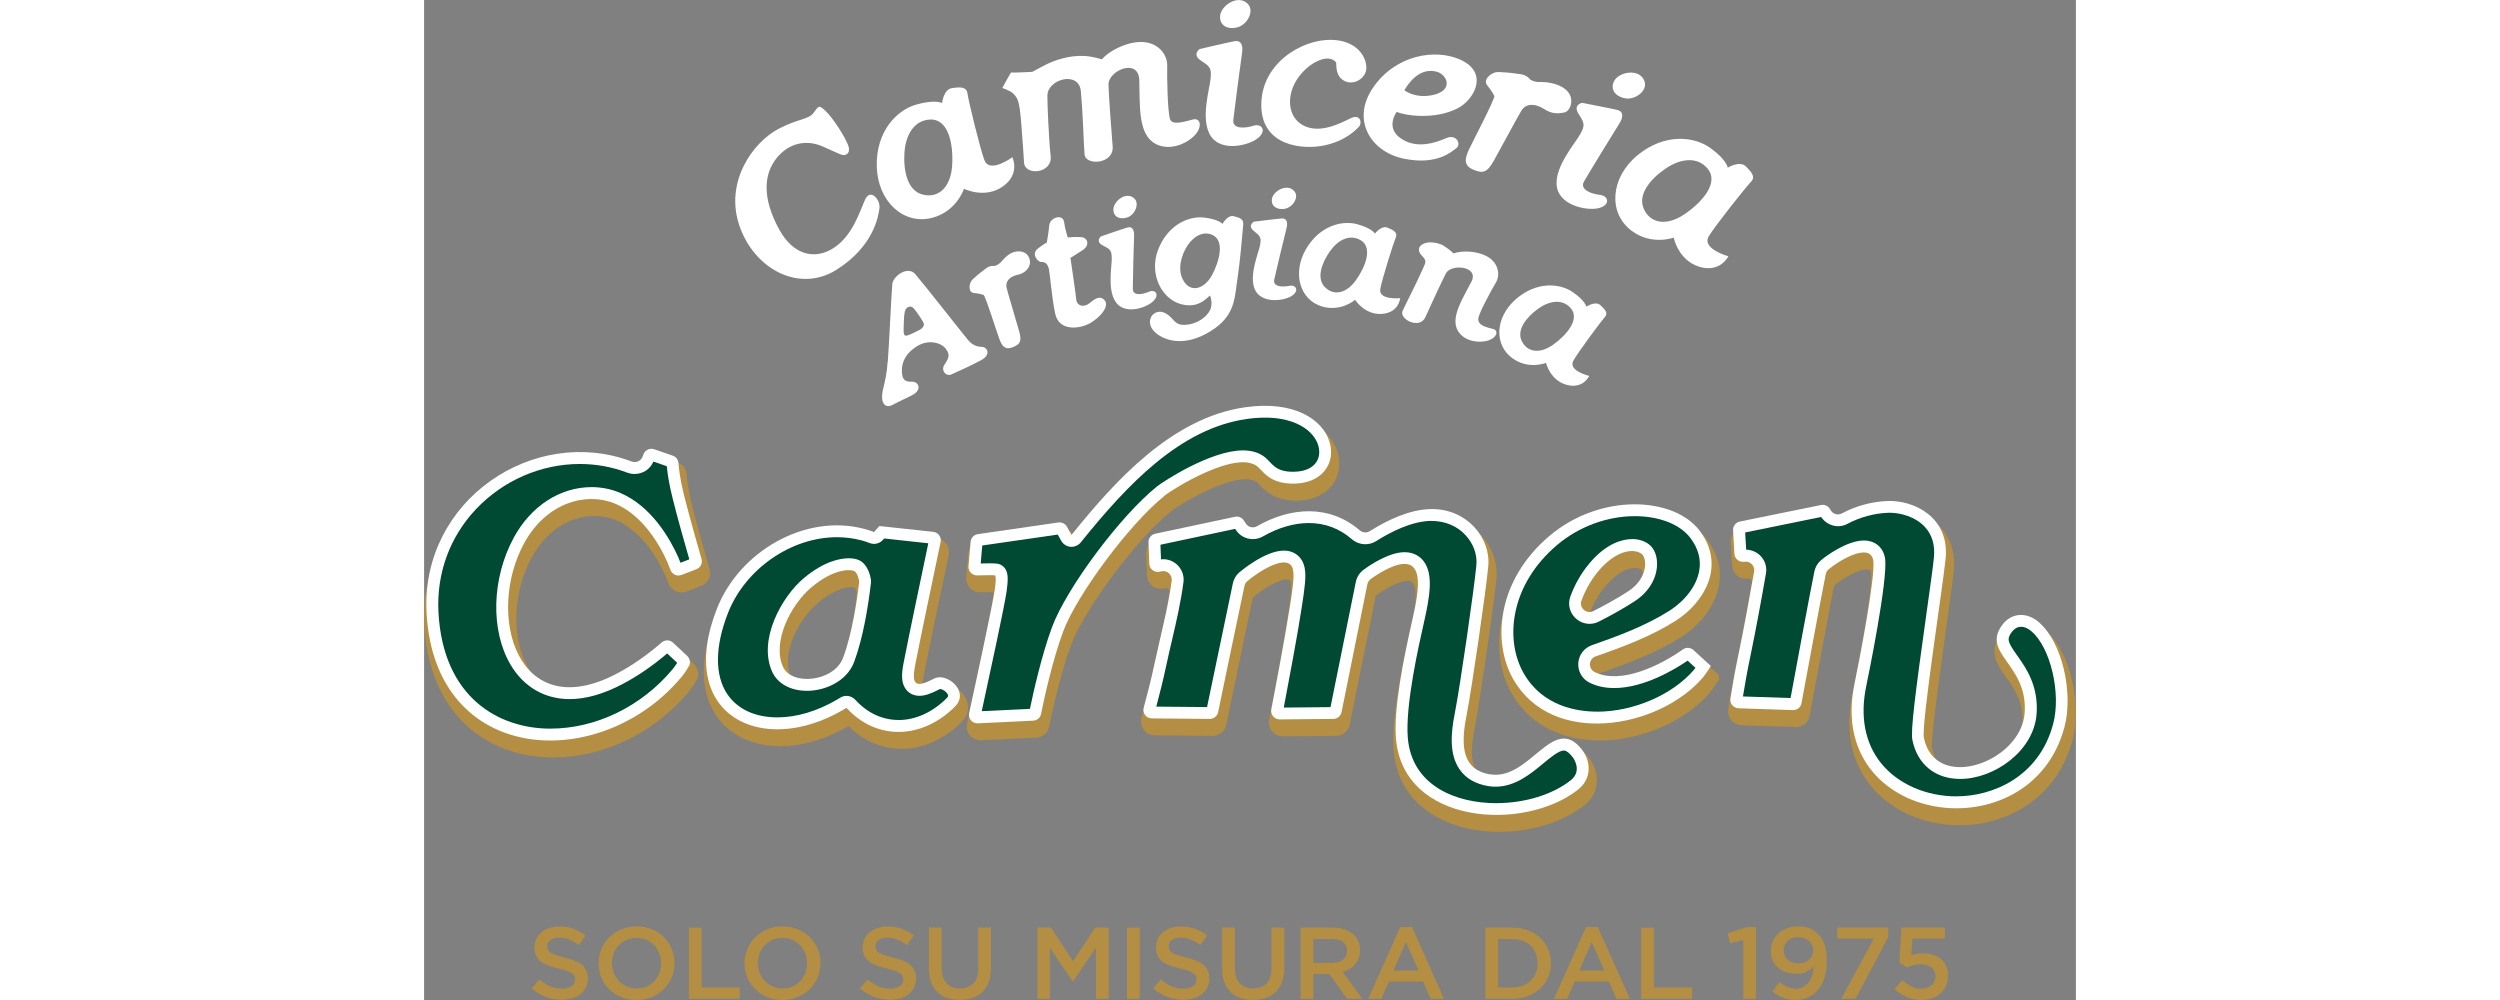 <?xml version="1.0" encoding="UTF-8"?>
<svg xmlns="http://www.w3.org/2000/svg" id="Livello_2" data-name="Livello 2" width="200px" height="80px" viewBox="0 0 261.2 158.13">
  <rect x="0" y="0" width="261.2" height="158.13" fill="#808080" stroke="none"/>
  <defs>
    <style>
      .cls-1 {
        fill: #004933;
      }

      .cls-2, .cls-3 {
        fill: #fff;
      }

      .cls-4, .cls-5 {
        fill: #b38e43;
      }

      .cls-5 {
        stroke: #b38e43;
        stroke-linecap: round;
        stroke-linejoin: round;
        stroke-width: 1.66px;
      }

      .cls-3 {
        fill-rule: evenodd;
      }
    </style>
  </defs>
  <g id="Livello_1-2" data-name="Livello 1">
    <g>
      <g>
        <g>
          <path class="cls-5" d="M81.17,109.13c-2.97,1.57-3.67,1.09-3.04-2.14,.75-3.89,3.16-15.37,4.02-19.43,.16-.78-.38-1.52-1.17-1.61l-8.52-.93-.85,.96c-.4-.17-.93-.35-1.58-.52-9.36-2.45-19.69,3.61-23.23,12.57-6.7,16.99,7.13,23.6,19.98,16.03l.48-.29c4.83,5.29,12.05,4.92,17.15-.19,2.41-2.41-1.32-5.46-3.25-4.45Zm-14.43-3.3c-1.43,3.85-8.15,4.53-9.53,1.44-1.74-3.92,1.22-9.79,4.52-12.56,3.45-2.89,6.02-2.87,6.74-2.57,.45,.19,.74,1.19,.81,1.66-.29,2.53-1.04,7.97-2.54,12.03Z"></path>
          <path class="cls-5" d="M39.83,103.47c-.5-.47-1.27-.48-1.8-.02-2.16,1.87-4.48,3.54-7.01,4.88-15.87,8.42-20.86-9.36-14.72-20.6,3.48-6.37,9.76-8.16,14.37-6.24,3.85,1.61,6.61,5.53,8.26,9.22,.14,.32,.33,.81,.5,1.27,.26,.7,1.04,1.06,1.74,.79l2.36-.91c.65-.25,1-.95,.81-1.62-.62-2.17-1.96-6.86-2.76-10.06-.61-2.46-.82-4.17-.89-5.11-.04-.54-.39-1-.9-1.17l-2.94-1.01c-.69-.24-1.44,.12-1.69,.8l-.14,.37c-.27,.71-1.06,1.03-1.76,.76C17.91,69.01-.08,80.89,.86,98.75c1.29,24.25,27.61,25.43,40.35,10.11,.42-.51,.82-1.12,1.11-1.62,.32-.54,.22-1.23-.24-1.66l-2.26-2.12Z"></path>
          <path class="cls-5" d="M117.57,80.21c1.18-.95,11.76-7.62,14.92-4.38l.5,.53c.87,.9,2.05,1.86,4.44,1.96,10.27,.45,8.6-14.31-7.13-12.07-11.54,1.65-20.54,11.59-27.46,20.2l-.71-1.3c-.27-.49-.82-.76-1.37-.68l-12.72,1.84c-.62,.09-1.09,.59-1.15,1.21l-.33,3.86c-.07,.8,.57,1.48,1.37,1.46,1.08-.03,2.42-.06,2.86,0,.09,.23,.12,.85-.08,2.28-.34,2.4-3.04,14.87-4.05,19.48-.19,.86,.49,1.67,1.38,1.63l8.74-.42c.61-.03,1.13-.46,1.25-1.06,.48-2.38,1.8-8.47,3.5-13.05,2.1-5.67,10.41-16.96,16.05-21.47Z"></path>
          <path class="cls-5" d="M255.81,100.23c-2.19-1.84-4.51-1.26-5.74,.38-3.48,4.59,4,6.21,3.5,13.93-.5,7.81-14.15,12.72-15.94,3.97-.42-2.08,3.03-24.11,3.44-28.34,.64-6.57-5.04-9.22-9.09-9.1-2.56,.08-5.1,.78-7.35,1.98-.64,.34-1.45,.06-1.78-.59l-.03-.05c-.28-.54-.87-.82-1.46-.7l-12.83,2.61c-.65,.13-1.11,.73-1.07,1.39l.21,3.72c.05,.79,.77,1.37,1.55,1.25,.01,0,.02,0,.03,0,.91-.14,1.69,.64,1.54,1.54-.58,3.37-1.67,9.3-2.42,12.84-.6,2.82-1.07,5.6-1.33,7.24-.13,.8,.48,1.52,1.28,1.55l8.6,.29c.66,.02,1.24-.44,1.36-1.09,.72-3.89,3.08-16.67,3.84-20.42,.06-.29,.2-.54,.42-.73,1.5-1.29,6.51-4.38,7.07-1.5,.47,2.38-2.33,16.64-2.93,19.49-4.81,22.58,27.87,27.1,33.19,6.9,1.43-5.41-.37-13.44-4.07-16.55Z"></path>
          <path class="cls-5" d="M169.03,124.31c-4.3-.73-4.7-4.3-3.75-9.16,.93-4.76,3.13-20.09,3.47-23.77,.41-4.44-3.37-9.14-9.1-9.03-3.26,.05-6.78,1.69-9.62,3.48-.52,.33-1.17,.26-1.64-.14-4.77-4.11-10.93-3.66-16.19-.64-.62,.36-1.4,.19-1.79-.41l-.31-.48c-.3-.47-.86-.71-1.41-.59l-12.61,2.68c-.64,.14-1.09,.71-1.06,1.36l.13,3.39c.03,.85,.83,1.44,1.65,1.25,.1-.02,.21-.05,.31-.07,.88-.18,1.69,.59,1.58,1.48-.56,4.32-1.78,8.72-2.67,12.94-.57,2.69-1.29,5.45-1.76,7.16-.23,.85,.4,1.69,1.28,1.69l9.16,.08c.64,0,1.2-.44,1.33-1.06,.78-3.75,3.37-16.27,4.17-19.98,.06-.28,.19-.52,.41-.71,1.46-1.29,6.67-4.83,7.27-1.8,.2,1.02-.02,2.72-.51,5.82-.71,4.61-2.26,12.78-2.93,16.22-.16,.83,.48,1.59,1.33,1.59l8.48-.08c.63,0,1.18-.46,1.3-1.08l4.08-20.21c.07-.33,.25-.62,.52-.82,.41-.3,.97-.69,1.62-1.06,7.63-4.38,6,2.97,4.93,7.7-1.33,5.86-2.93,13.79-2.55,18.54,1.08,13.67,20.25,14.85,28.79,8.11,2.32-1.84,1.93-4.59,.69-6.23-4.58-6.06-8.26,4.87-14.6,3.81Z"></path>
          <path class="cls-5" d="M185.74,105.64c4.36-1.51,8.86-3.21,12.69-5.66,4.41-2.82,7.93-8.6,3.79-14.15-4.07-5.46-15.72-6.09-23.83,.79-8.21,6.97-9.08,16.67-5.71,22.6,6.18,10.9,23.09,7.82,29.99-.22,.48-.56,1.28-1.84,1.28-1.84l-2.75-2.51c-.46-.42-1.15-.48-1.67-.11-3.54,2.52-9.87,5.62-13.96,3.58-1.06-.53-.96-2.09,.16-2.48Zm-2.25-8.81c.59-1.64,1.46-3.19,2.57-4.55,2.78-3.4,5.63-3.78,6.91-2.87,.91,.64,1.11,3.84-2.06,5.92-1.74,1.14-3.76,2.24-5.54,3.15-1.08,.55-2.3-.51-1.89-1.65Z"></path>
          <g>
            <path class="cls-5" d="M75.49,115.7c-2.57,0-4.93-1.11-6.84-3.2-.37-.4-.87-.61-1.39-.61-.33,0-.66,.09-.96,.27l-.48,.29c-3.15,1.86-6.44,2.84-9.49,2.84-3.49,0-6.29-1.29-7.89-3.64-2.04-2.99-2-7.59,.11-12.93,2.73-6.91,9.96-11.92,17.19-11.92,1.3,0,2.59,.16,3.82,.48,.5,.13,.94,.27,1.32,.43,.24,.1,.48,.15,.73,.15,.53,0,1.04-.22,1.41-.63l.21-.23,6.97,.76c-.73,3.48-3.15,14.98-3.9,18.88-.36,1.83-.42,3.27,.43,4.3,.5,.61,1.24,.94,2.08,.94s1.81-.32,3.25-1.08c.38,.02,1.05,.44,1.24,.92,.05,.12,.1,.25-.2,.54-2.22,2.22-4.92,3.45-7.6,3.45h0Zm-7.88-25.57c-1.25,0-3.83,.41-7.09,3.14-3.54,2.97-7.25,9.75-5.03,14.76,.85,1.92,2.92,3.06,5.54,3.06,2.77,0,6.29-1.44,7.46-4.61,1.44-3.89,2.23-8.93,2.64-12.46,.02-.17,.02-.33,0-.5-.09-.57-.48-2.49-1.93-3.11-.44-.19-.98-.28-1.59-.28Z"></path>
            <path class="cls-5" d="M20.43,117.07c-8.08,0-16.97-4.84-17.69-18.42-.32-6.13,1.79-11.92,5.96-16.31,4.29-4.53,10.27-7.12,16.4-7.12,2.57,0,5.09,.46,7.49,1.37,.38,.14,.77,.21,1.17,.21,1.31,0,2.47-.77,2.97-1.96l2.12,.73c.1,1.09,.34,2.79,.92,5.08,.76,3.07,2.01,7.48,2.64,9.65l-1.4,.54c-.13-.33-.25-.65-.35-.88-1.3-2.91-4.23-8.09-9.25-10.2-1.4-.58-2.9-.88-4.45-.88-4.98,0-9.57,2.97-12.29,7.95-3.52,6.45-3.73,14.74-.51,20.16,2.07,3.49,5.38,5.41,9.32,5.41h0c2.58,0,5.42-.81,8.43-2.41,2.38-1.26,4.67-2.83,7-4.81l1.58,1.48c-.25,.4-.49,.74-.71,1-4.9,5.89-12.13,9.41-19.34,9.41h0Z"></path>
            <path class="cls-5" d="M88.65,114.31c1.39-6.4,3.61-16.68,3.93-18.93,.28-1.92,.19-2.69-.03-3.24-.26-.65-.85-1.1-1.54-1.17-.22-.02-.61-.04-1.09-.04-.43,0-.93,0-1.43,.02l.24-2.84,11.94-1.73,.54,.97c.3,.55,.86,.91,1.48,.97,.05,0,.11,0,.16,0,.57,0,1.11-.26,1.46-.7,7.44-9.25,15.77-18.02,26.26-19.52,.99-.14,1.96-.21,2.86-.21,3.54,0,5.61,1.06,6.71,1.96,1.2,.97,1.88,2.23,1.88,3.47,0,1.93-1.58,3.13-4.13,3.13h-.37c-1.76-.08-2.5-.7-3.17-1.4l-.5-.52c-.95-.97-2.25-1.46-3.89-1.46-5.15,0-12.73,5-13.57,5.68-5.79,4.63-14.34,16.09-16.63,22.28-1.64,4.43-2.93,10.23-3.49,12.91l-7.63,.37Z"></path>
            <path class="cls-5" d="M242.79,127.78c-4.82,0-9.28-1.96-11.93-5.24-2.56-3.17-3.37-7.41-2.34-12.27,.04-.17,3.56-17.1,2.94-20.25-.32-1.67-1.6-2.7-3.33-2.7-2.58,0-5.86,2.33-6.8,3.14-.53,.46-.89,1.07-1.03,1.78-.75,3.66-2.97,15.69-3.76,19.99l-7.53-.25c.28-1.74,.7-4.12,1.21-6.54,.74-3.52,1.84-9.45,2.43-12.92,.16-.94-.1-1.88-.71-2.6-.61-.72-1.49-1.13-2.42-1.15l-.16-2.72,12.01-2.45c.62,.91,1.62,1.46,2.68,1.46,.51,0,1.02-.13,1.47-.37,2.02-1.08,4.28-1.68,6.53-1.76h.2c1.61,0,4.04,.6,5.57,2.29,1.11,1.22,1.57,2.82,1.39,4.75-.13,1.4-.62,4.86-1.18,8.87-1.81,12.93-2.52,18.57-2.23,20.02,.79,3.86,3.61,6.16,7.56,6.16,5.4,0,11.71-4.44,12.09-10.37,.28-4.41-1.67-7.16-3.09-9.17-1.51-2.14-1.69-2.57-.79-3.75,.22-.29,.69-.77,1.43-.77,.51,0,1.07,.24,1.61,.7,3.02,2.54,4.74,9.79,3.46,14.63-2.23,8.47-9.62,11.48-15.27,11.48h0Z"></path>
            <path class="cls-5" d="M170.06,128.86c-6.39,0-13.43-2.73-14.04-10.39-.41-5.15,1.79-14.8,2.51-17.97,.96-4.22,1.62-7.88-.05-9.97-.5-.62-1.41-1.36-2.97-1.36-1.28,0-2.8,.52-4.67,1.59-.59,.34-1.2,.73-1.79,1.17-.65,.48-1.09,1.17-1.25,1.96l-4,19.78-7.39,.07c.82-4.29,2.16-11.43,2.81-15.64,.53-3.39,.75-5.14,.49-6.47-.33-1.67-1.59-2.71-3.28-2.71-3.06,0-7.03,3.43-7.07,3.46-.51,.45-.85,1.04-1,1.72-.76,3.58-3.21,15.35-4.08,19.56l-8.03-.07c.48-1.8,1.1-4.22,1.6-6.59,.27-1.29,.58-2.61,.89-3.93,.7-2.99,1.41-6.09,1.81-9.16,.12-.91-.17-1.83-.78-2.53-.61-.7-1.49-1.1-2.4-1.1-.12,0-.25,0-.37,.02l-.09-2.31,11.81-2.51,.1,.16c.59,.92,1.59,1.46,2.68,1.46,.57,0,1.13-.15,1.62-.43,2.4-1.38,4.9-2.11,7.24-2.11,2.55,0,4.84,.85,6.79,2.54,.6,.52,1.36,.81,2.15,.81,.61,0,1.2-.17,1.72-.5,2.26-1.43,5.59-3.14,8.65-3.19h0c2.26,0,4.17,.81,5.51,2.29,1.22,1.34,1.83,3.05,1.68,4.69-.35,3.73-2.53,18.93-3.44,23.58-.54,2.76-.94,6.25,.78,8.73,.97,1.41,2.49,2.3,4.5,2.64,.41,.07,.8,.1,1.19,.1,3.1,0,5.54-2.02,7.51-3.65,1.17-.97,2.5-2.07,3.29-2.07,.49,0,1.05,.6,1.43,1.1,.06,.08,1.56,2.11-.36,3.62-2.85,2.25-7.23,3.6-11.72,3.6h0Z"></path>
            <path class="cls-5" d="M185.92,114.38c-3.04,0-8.59-.79-11.59-6.1-3-5.28-2.15-13.93,5.29-20.24,3.43-2.91,7.91-4.57,12.3-4.57,3.89,0,7.18,1.3,8.81,3.48,1.24,1.65,1.7,3.4,1.37,5.18-.42,2.33-2.17,4.67-4.67,6.27-3.78,2.42-8.33,4.09-12.29,5.47-1.23,.43-2.08,1.54-2.16,2.84-.08,1.3,.62,2.51,1.78,3.09,1.14,.57,2.45,.85,3.9,.85,4.77,0,9.72-3.04,11.61-4.33l1.24,1.13c-.1,.13-.18,.25-.25,.33-3.39,3.95-9.55,6.61-15.33,6.61Zm5.56-27.28c-1.35,0-4.03,.52-6.86,3.98-1.24,1.51-2.21,3.23-2.89,5.1-.36,1-.22,2.07,.39,2.93,.61,.87,1.6,1.39,2.65,1.39,.51,0,1-.12,1.47-.36,2.25-1.14,4.17-2.24,5.71-3.25,2.15-1.4,3.45-3.56,3.49-5.78,.03-1.43-.48-2.61-1.37-3.25-.7-.5-1.6-.77-2.58-.77Z"></path>
          </g>
        </g>
        <g>
          <path class="cls-2" d="M80.7,107.28c-2.97,1.57-3.67,1.09-3.04-2.14,.75-3.89,3.16-15.37,4.02-19.43,.16-.78-.38-1.52-1.17-1.61l-8.52-.92-.85,.96c-.4-.17-.93-.35-1.58-.52-9.36-2.45-19.69,3.61-23.23,12.57-6.7,16.99,7.13,23.6,19.98,16.03l.48-.29c4.83,5.29,12.05,4.92,17.15-.19,2.41-2.41-1.32-5.46-3.25-4.45Zm-14.43-3.3c-1.43,3.85-8.15,4.53-9.53,1.44-1.74-3.92,1.22-9.79,4.52-12.56,3.45-2.89,6.02-2.87,6.74-2.57,.45,.19,.74,1.19,.81,1.66-.29,2.53-1.04,7.97-2.54,12.03Z"></path>
          <path class="cls-2" d="M39.36,101.62c-.5-.47-1.27-.48-1.8-.02-2.16,1.87-4.48,3.54-7.01,4.88-15.87,8.42-20.86-9.36-14.72-20.6,3.48-6.37,9.76-8.16,14.37-6.24,3.85,1.61,6.61,5.53,8.26,9.22,.14,.32,.33,.81,.5,1.27,.26,.7,1.04,1.06,1.74,.79l2.36-.91c.65-.25,1-.95,.81-1.62-.62-2.17-1.96-6.86-2.76-10.06-.61-2.46-.82-4.17-.89-5.11-.04-.54-.39-1-.9-1.17l-2.94-1.01c-.69-.24-1.44,.12-1.69,.8l-.14,.37c-.27,.71-1.06,1.03-1.76,.76C17.44,67.16-.55,79.04,.39,96.9c1.29,24.25,27.61,25.43,40.35,10.11,.42-.51,.82-1.12,1.11-1.62,.32-.54,.22-1.23-.24-1.66l-2.26-2.12Z"></path>
          <path class="cls-2" d="M117.1,78.36c1.18-.95,11.76-7.62,14.92-4.38l.5,.53c.87,.9,2.05,1.86,4.44,1.96,10.27,.45,8.6-14.31-7.13-12.07-11.54,1.65-20.54,11.59-27.46,20.2l-.71-1.3c-.27-.49-.82-.76-1.37-.68l-12.72,1.84c-.62,.09-1.09,.59-1.15,1.21l-.33,3.86c-.07,.8,.57,1.48,1.37,1.46,1.08-.03,2.42-.06,2.86,0,.09,.23,.13,.85-.08,2.28-.34,2.4-3.04,14.87-4.05,19.48-.19,.86,.49,1.67,1.38,1.63l8.74-.42c.61-.03,1.13-.46,1.25-1.06,.48-2.38,1.8-8.47,3.5-13.05,2.1-5.67,10.41-16.96,16.05-21.47Z"></path>
          <path class="cls-2" d="M255.34,98.38c-2.19-1.84-4.51-1.26-5.74,.38-3.48,4.59,4,6.21,3.5,13.93-.5,7.81-14.15,12.72-15.94,3.97-.42-2.08,3.03-24.11,3.44-28.34,.64-6.57-5.04-9.22-9.09-9.1-2.56,.08-5.1,.78-7.35,1.98-.64,.34-1.45,.06-1.78-.59l-.03-.05c-.28-.54-.87-.82-1.46-.7l-12.83,2.61c-.65,.13-1.11,.73-1.07,1.39l.21,3.72c.05,.79,.77,1.37,1.55,1.25,.01,0,.02,0,.03,0,.91-.14,1.69,.64,1.54,1.54-.58,3.37-1.67,9.3-2.42,12.84-.6,2.82-1.07,5.6-1.33,7.24-.13,.8,.48,1.52,1.28,1.55l8.6,.29c.66,.02,1.24-.44,1.36-1.09,.72-3.89,3.08-16.67,3.84-20.42,.06-.29,.2-.54,.42-.73,1.5-1.29,6.51-4.38,7.07-1.5,.47,2.38-2.33,16.64-2.93,19.49-4.81,22.58,27.87,27.1,33.19,6.9,1.43-5.41-.37-13.44-4.07-16.55Z"></path>
          <path class="cls-2" d="M168.56,122.46c-4.3-.73-4.7-4.3-3.75-9.16,.93-4.76,3.13-20.09,3.47-23.77,.41-4.44-3.37-9.14-9.1-9.03-3.26,.05-6.78,1.69-9.62,3.48-.52,.33-1.17,.26-1.64-.14-4.77-4.11-10.93-3.66-16.19-.64-.62,.36-1.4,.19-1.79-.41l-.31-.48c-.3-.47-.86-.71-1.41-.59l-12.61,2.68c-.64,.14-1.09,.71-1.06,1.36l.13,3.39c.03,.85,.83,1.44,1.65,1.25,.1-.02,.21-.05,.31-.07,.88-.18,1.69,.59,1.58,1.48-.56,4.32-1.78,8.72-2.67,12.94-.57,2.69-1.29,5.45-1.76,7.16-.23,.85,.4,1.69,1.28,1.69l9.16,.08c.64,0,1.2-.44,1.33-1.06,.78-3.75,3.37-16.27,4.17-19.98,.06-.28,.19-.52,.41-.71,1.46-1.29,6.67-4.83,7.27-1.8,.2,1.02-.02,2.72-.51,5.82-.71,4.61-2.26,12.78-2.93,16.22-.16,.83,.48,1.59,1.33,1.59l8.48-.08c.63,0,1.18-.46,1.3-1.08l4.08-20.21c.07-.33,.25-.62,.52-.82,.41-.3,.97-.69,1.62-1.06,7.63-4.38,6,2.97,4.93,7.7-1.33,5.86-2.93,13.79-2.55,18.54,1.08,13.67,20.25,14.85,28.79,8.11,2.32-1.84,1.93-4.59,.69-6.23-4.58-6.06-8.26,4.87-14.6,3.81Z"></path>
          <path class="cls-2" d="M185.27,103.79c4.36-1.51,8.86-3.21,12.69-5.66,4.41-2.82,7.93-8.6,3.79-14.15-4.07-5.46-15.72-6.09-23.83,.79-8.21,6.97-9.08,16.67-5.71,22.6,6.18,10.9,23.09,7.82,29.99-.22,.48-.56,1.28-1.84,1.28-1.84l-2.75-2.51c-.46-.42-1.15-.48-1.67-.11-3.54,2.52-9.87,5.62-13.96,3.58-1.06-.53-.96-2.09,.16-2.48Zm-2.25-8.81c.59-1.64,1.46-3.19,2.57-4.55,2.78-3.4,5.63-3.78,6.91-2.87,.91,.64,1.11,3.84-2.06,5.92-1.74,1.14-3.76,2.24-5.54,3.15-1.08,.55-2.3-.51-1.89-1.65Z"></path>
          <g>
            <path class="cls-1" d="M75.02,113.85c-2.57,0-4.93-1.11-6.84-3.2-.37-.4-.87-.61-1.39-.61-.33,0-.66,.09-.96,.27l-.48,.29c-3.15,1.86-6.44,2.84-9.49,2.84-3.49,0-6.29-1.29-7.89-3.64-2.04-3-2-7.59,.11-12.93,2.73-6.91,9.96-11.92,17.19-11.92,1.3,0,2.59,.16,3.82,.48,.5,.13,.94,.27,1.32,.43,.24,.1,.48,.15,.73,.15,.53,0,1.04-.22,1.41-.63l.21-.23,6.97,.76c-.73,3.48-3.15,14.98-3.9,18.88-.36,1.83-.42,3.27,.43,4.3,.5,.61,1.24,.94,2.08,.94s1.81-.32,3.25-1.08c.38,.02,1.05,.44,1.24,.92,.05,.12,.1,.25-.2,.54-2.22,2.22-4.92,3.45-7.6,3.45h0Zm-7.88-25.57c-1.25,0-3.83,.41-7.09,3.14-3.54,2.97-7.25,9.75-5.03,14.76,.85,1.92,2.92,3.06,5.54,3.06,2.77,0,6.29-1.44,7.46-4.61,1.44-3.89,2.23-8.93,2.64-12.46,.02-.17,.02-.33,0-.5-.09-.57-.48-2.49-1.93-3.11-.44-.19-.98-.28-1.59-.28Z"></path>
            <path class="cls-1" d="M19.96,115.22c-8.08,0-16.97-4.84-17.69-18.42-.32-6.13,1.79-11.92,5.96-16.31,4.29-4.53,10.27-7.12,16.4-7.12,2.57,0,5.09,.46,7.49,1.37,.38,.14,.77,.21,1.17,.21,1.31,0,2.47-.77,2.97-1.96l2.12,.73c.1,1.09,.34,2.79,.92,5.08,.76,3.07,2.01,7.48,2.64,9.65l-1.4,.54c-.13-.33-.25-.65-.35-.88-1.3-2.91-4.23-8.09-9.25-10.2-1.4-.58-2.9-.88-4.45-.88-4.98,0-9.57,2.97-12.29,7.95-3.52,6.45-3.73,14.74-.51,20.16,2.07,3.49,5.38,5.41,9.32,5.41h0c2.58,0,5.42-.81,8.43-2.41,2.38-1.26,4.67-2.83,7-4.81l1.58,1.48c-.25,.4-.49,.74-.71,1-4.9,5.89-12.13,9.41-19.34,9.41h0Z"></path>
            <path class="cls-1" d="M88.18,112.46c1.39-6.4,3.61-16.68,3.93-18.93,.28-1.92,.19-2.69-.03-3.24-.26-.65-.85-1.1-1.54-1.17-.22-.02-.61-.04-1.09-.04-.43,0-.93,0-1.43,.02l.24-2.84,11.94-1.73,.54,.97c.3,.55,.86,.91,1.48,.97,.06,0,.11,0,.16,0,.57,0,1.11-.26,1.46-.7,7.44-9.25,15.77-18.02,26.26-19.52,.99-.14,1.96-.21,2.86-.21,3.54,0,5.6,1.06,6.71,1.96,1.2,.97,1.88,2.23,1.88,3.47,0,1.93-1.58,3.13-4.13,3.13h-.37c-1.76-.08-2.5-.7-3.17-1.4l-.5-.52c-.95-.97-2.25-1.46-3.89-1.46-5.15,0-12.73,5-13.57,5.68-5.79,4.63-14.34,16.09-16.63,22.28-1.64,4.43-2.93,10.23-3.49,12.91l-7.63,.37Z"></path>
            <path class="cls-1" d="M242.33,125.93c-4.82,0-9.28-1.96-11.93-5.24-2.56-3.17-3.37-7.41-2.34-12.27,.04-.17,3.56-17.1,2.94-20.25-.32-1.67-1.6-2.7-3.33-2.7-2.58,0-5.86,2.33-6.8,3.14-.53,.46-.89,1.07-1.03,1.78-.75,3.66-2.97,15.69-3.76,19.99l-7.53-.25c.28-1.74,.7-4.12,1.21-6.54,.74-3.52,1.84-9.45,2.43-12.92,.16-.94-.1-1.88-.71-2.6-.61-.72-1.49-1.13-2.42-1.15l-.16-2.72,12.01-2.45c.62,.91,1.62,1.46,2.68,1.46,.51,0,1.02-.13,1.47-.37,2.02-1.08,4.28-1.68,6.53-1.76h.2c1.61,0,4.04,.6,5.57,2.29,1.11,1.22,1.57,2.82,1.39,4.75-.13,1.4-.62,4.86-1.18,8.87-1.81,12.93-2.52,18.57-2.23,20.02,.79,3.86,3.61,6.16,7.56,6.16,5.4,0,11.71-4.44,12.09-10.37,.28-4.41-1.67-7.16-3.09-9.17-1.51-2.14-1.69-2.57-.79-3.75,.22-.29,.69-.77,1.43-.77,.51,0,1.07,.24,1.61,.7,3.02,2.54,4.74,9.79,3.46,14.63-2.23,8.47-9.62,11.48-15.27,11.48h0Z"></path>
            <path class="cls-1" d="M169.59,127.01c-6.39,0-13.43-2.73-14.04-10.39-.41-5.15,1.79-14.8,2.51-17.97,.96-4.22,1.62-7.88-.05-9.97-.5-.62-1.41-1.36-2.97-1.36-1.28,0-2.8,.52-4.67,1.59-.59,.34-1.2,.73-1.79,1.17-.65,.48-1.09,1.17-1.25,1.96l-4,19.78-7.39,.07c.82-4.29,2.16-11.43,2.81-15.64,.53-3.39,.76-5.14,.49-6.47-.33-1.67-1.59-2.71-3.28-2.71-3.06,0-7.03,3.43-7.07,3.46-.51,.45-.85,1.04-1,1.72-.76,3.58-3.21,15.35-4.08,19.56l-8.03-.07c.48-1.8,1.1-4.22,1.6-6.59,.27-1.29,.58-2.61,.89-3.93,.7-2.99,1.41-6.09,1.81-9.16,.12-.91-.17-1.83-.78-2.53-.61-.7-1.49-1.1-2.4-1.1-.12,0-.25,0-.37,.02l-.09-2.31,11.81-2.51,.11,.16c.59,.92,1.59,1.46,2.68,1.46,.57,0,1.13-.15,1.62-.43,2.4-1.38,4.9-2.11,7.24-2.11,2.55,0,4.84,.85,6.79,2.54,.6,.52,1.36,.81,2.15,.81,.61,0,1.2-.17,1.72-.5,2.26-1.43,5.59-3.14,8.65-3.19h0c2.26,0,4.17,.81,5.51,2.29,1.22,1.34,1.83,3.05,1.68,4.69-.35,3.73-2.53,18.93-3.44,23.58-.54,2.76-.94,6.25,.78,8.73,.97,1.41,2.49,2.3,4.5,2.64,.41,.07,.8,.1,1.19,.1,3.1,0,5.54-2.02,7.51-3.65,1.17-.97,2.5-2.07,3.29-2.07,.49,0,1.05,.6,1.43,1.1,.06,.08,1.56,2.11-.36,3.62-2.85,2.25-7.23,3.6-11.72,3.6h0Z"></path>
            <path class="cls-1" d="M185.45,112.53c-3.04,0-8.59-.79-11.59-6.1-3-5.28-2.15-13.93,5.29-20.24,3.43-2.91,7.91-4.57,12.3-4.57,3.89,0,7.18,1.3,8.81,3.48,1.24,1.65,1.7,3.4,1.37,5.18-.42,2.33-2.17,4.67-4.67,6.27-3.78,2.42-8.33,4.09-12.29,5.47-1.23,.43-2.08,1.54-2.16,2.84-.08,1.3,.62,2.51,1.78,3.09,1.14,.57,2.45,.85,3.9,.85,4.77,0,9.72-3.04,11.61-4.33l1.24,1.13c-.1,.13-.18,.25-.25,.33-3.39,3.95-9.55,6.61-15.33,6.61Zm5.56-27.28c-1.35,0-4.03,.52-6.86,3.98-1.24,1.51-2.21,3.23-2.89,5.1-.36,1-.22,2.07,.39,2.93,.61,.87,1.6,1.39,2.65,1.39,.51,0,1-.12,1.47-.36,2.25-1.14,4.17-2.24,5.71-3.25,2.15-1.4,3.45-3.56,3.49-5.78,.03-1.43-.48-2.61-1.37-3.25-.7-.5-1.6-.77-2.58-.77Z"></path>
          </g>
        </g>
      </g>
      <g>
        <path class="cls-3" d="M124.7,37.17c1.93,.93,1.04,4.15-.06,6.25-1.1,2.1-3.08,2.85-4.27,1.38-1.2-1.48-.93-3.57-.02-5.35,.91-1.78,2.65-3.1,4.35-2.28Zm-48.71,12.21c.14-.84,.94-1.25,1.5-.55,.57,.7,1.29,1.82,1.47,2.18,.18,.36,.05,.82-.71,1.21-.76,.39-1.37,.68-1.85,.83-.49,.16-.61-.21-.57-1.12,.04-.93,.02-1.77,.16-2.55Zm26.22-8.6c.08,.68,.82,5.48,.91,6.54,.09,1.06,1.2,1.39,2.16,.58,.96-.81,1.7-1.16,2.34-.41,.78,.92-.64,2.66-2.29,3.6-1.64,.94-4.94,1.37-5.54-1.51-.52-2.46-.81-6.11-.98-6.99-.18-.88-.66-1.2-1.2-1.16-.55,.03-1.66-1.25-.57-2.11,1.09-.85,1.42-.94,1.42-.94,0,0,.26-1.34,.4-2.75,.12-1.26,2.13-1.84,2.33-.57,.19,1.26,.59,2.49,.59,2.49,0,0,1.26-.13,2.17-.05,.91,.08,1.47,1.23,.15,2.08-1.31,.86-1.89,1.2-1.89,1.2Zm-28.89,16.46c.21-2.64,.57-10.75,.72-12.34,.11-1.19,2.4-2.94,3.62-1.56,1.22,1.39,7.75,9.72,8.39,10.47,.65,.75,1.36,1.03,2.16,1.04,.81,.01,1.52,1.19-.08,2.08-1.61,.88-3.93,1.91-4.75,2.28-.82,.37-1.71-.59-1.1-1.53,.77-1.16,.88-1.59,.24-2.5-.64-.91-2.64-1.62-4.55-.45-1.6,.98-2.45,2.29-2.42,3.97,.03,1.42,.57,1.7,1.61,1.66,1.04-.04,1.72,1.33-.12,2.2-1.56,.75-1.97,.97-3.02,1.49-1.1,.55-1.95-.27-1.45-2.47,.38-1.63,.58-2.35,.73-4.36Zm15.15-10.62c.38,.41,2.01,5.67,2.46,6.89,.44,1.22,.93,1.88,2.14,1.4,1.22-.48,1.47-.96,1.02-2.55-.44-1.59-1.67-5.61-1.96-6.78-.29-1.17,.57-1.88,1.75-2.13,1.18-.25,1.84-1.07,1.92-1.8,.1-.79-.39-2.02-2.02-1.89-1.25,.1-2.04,1.13-2.55,1.67-.51,.55-1.04,.63-1.04,.63,0,0-.67-.14-1.33,.38-.69,.54-.98,.7-2.1,1.72-.64,.58-.77,2.08,.17,2.17,.94,.08,1.54,.31,1.54,.31Zm35.82,.09c-.75,.64-1.75,1.8-3.91,1.53-3.56-.46-5.84-4.72-4.33-8.7,1.51-3.98,4.83-5.4,7.24-5.14,2.4,.27,2.96,1.01,2.96,1.01,0,0,.79-1.48,1.79-1.22,1.01,.25,1.56,.49,1.49,1.32-.1,1.27-.56,6.39-.91,8.55-.43,2.62-.24,5.53-3.65,7.91-4.06,2.83-7.31,2.12-9,.89-2.52-1.83-.57-4.48,1.4-3.25,1.17,.73,1.27,1.62,2.41,1.74,1.68,.17,3.61-.75,4.43-2.18,.64-1.12,.07-2.44,.07-2.44Zm33.48-6.31c.62,.71,.71,.87,.35,1.69-1.33,3.03-2.8,5.76-3.39,7.07-.58,1.32,2.71,3,3.61,.98,.9-2.03,2.65-5.76,3.24-6.91,.8-1.56,5.29-1.17,4.04,1.3-1.26,2.47-3.23,5.43-2.28,7.52,.71,1.54,2.61,2.22,4.43,1.91,1.8-.31,2.27-1.65,1.32-1.92-.95-.28-2.51-.5-2.38-1.7,.09-.86,2.08-4.49,2.79-5.69,.71-1.2,.4-3.2-1.57-4.19-1.61-.81-3.9-.85-5.14-.39,0,0-.62-.62-1.58-1.22-.6-.38-1.81-.61-2.51-.5-1.07,.16-1.94,.93-.96,2.05Zm26.02,8.1s1.42-.96,2.21-.25c.78,.71,1.28,1.27,.7,1.9-.57,.62-4.31,5.67-4.98,6.91-.85,1.58,2.52,2.38,2.52,2.38,0,0-.93,2.12-3.55,1.42-2.63-.7-3.28-3.48-3.28-3.48,0,0-2.7,1.12-5.27-.7-2.99-2.12-2.79-6.48,.48-9.35,3.27-2.87,6.94-2.55,8.98-1.16,2.04,1.39,2.19,2.33,2.19,2.33Zm-2.47,.23c1.5,1.72-.64,4.25-2.76,5.76-2.11,1.51-4.11,1.24-4.98-.55-.88-1.79,.76-3.79,2.54-5.09,1.77-1.29,3.87-1.65,5.19-.13Zm-30.97-11.78s1.03-1.36,2.01-.95c.98,.41,1.63,.79,1.29,1.56-.34,.78-2.23,6.77-2.45,8.16-.29,1.77,3.15,1.43,3.15,1.43,0,0-.19,2.31-2.9,2.49-2.71,.19-4.23-2.23-4.23-2.23,0,0-2.2,1.94-5.21,1.06-3.51-1.03-4.75-5.22-2.6-9,2.15-3.77,5.73-4.67,8.13-4.02,2.37,.65,2.82,1.49,2.82,1.49Zm-2.27,1.02c1.98,1.14,.78,4.23-.73,6.34-1.51,2.11-3.48,2.51-4.89,1.11-1.41-1.41-.51-3.83,.75-5.64,1.25-1.8,3.12-2.82,4.87-1.81Zm-10.44-7.7c.77,.99-.35,2.58-1.6,2.76-1.24,.18-2.17-.48-1.96-1.63,.23-1.26,2.51-2.48,3.56-1.12Zm-6.45,4.79s3.65-.46,4.42-.51c.77-.06,1.02,.56,.76,1.56-.26,1.01-1.78,7.32-1.94,8.12-.24,1.14,1.33,1.19,2.41,.97,1.08-.23,1.64,.87,.23,1.67-1.35,.77-4.88,1.15-5.77-1.27-.81-2.19,.6-5.45,.87-6.74,.26-1.3,.09-1.49-.96-2.34-1.05-.85-.02-1.44-.02-1.44Zm-18.94-3.73c.95,.8,.19,2.6-.99,3.03-1.19,.43-2.23-.02-2.26-1.19-.04-1.29,1.93-2.94,3.25-1.84Zm-5.26,6.07s3.48-1.21,4.22-1.42c.74-.22,1.11,.33,1.06,1.36-.05,1.04-.21,7.53-.2,8.34,0,1.17,1.55,.89,2.56,.45,1.01-.45,1.78,.51,.58,1.58-1.16,1.03-4.53,2.14-5.91-.05-1.25-1.97-.55-5.45-.56-6.77-.01-1.32-.23-1.48-1.43-2.09-1.19-.61-.31-1.4-.31-1.4Z"></path>
        <path class="cls-3" d="M93.18,14.81c.71,.74,.94,1.15,1.22,4.36,.27,3.21,.39,5.35,.47,6.55,.14,2.13,4.5,1.73,4.21-1.02-.3-2.74-.53-8.28-.52-9.57,.01-2.64,4.99-3.97,5.29-.73,.38,4.22,.43,8.19,.59,10.02,.17,1.83,4.68,1.55,4.44-1.28-.24-2.82-.61-8.09-.66-9.73-.07-2.25,4.74-4.31,4.87-.77,.13,3.54-.25,8.08,2.12,9.82,1.75,1.29,4.3,.87,6.15-.6,1.83-1.47,1.53-3.25,.29-2.98-1.24,.28-3.27,1.03-3.68,0-.4-1.03-.51-6.74-.46-8.52,.04-1.78-1.53-3.83-4.36-3.72-2.3,.09-4.9,1.46-5.98,2.75,0,0-1.28-.45-2.72-.54-2.29-.13-4.68,.58-6.54,1.58-.91,.49-1.74,.93-1.74,.93,0,0-3.31,.18-3.33,.09-.03-.09-1.41,2.47-1.41,2.47,0,0,1.28,.4,1.74,.89Zm29.43-7.05s4.58-1.07,5.56-1.25c.98-.17,1.37,.57,1.17,1.88-.2,1.32-1.28,9.55-1.38,10.58-.15,1.48,1.85,1.34,3.2,.91,1.34-.43,2.2,.89,.52,2.09-1.61,1.15-6.05,2.12-7.51-.85-1.32-2.67,.04-7.01,.2-8.69,.16-1.68-.09-1.91-1.53-2.85-1.44-.94-.21-1.83-.21-1.83Zm7.64-7.15c1.11,1.15-.1,3.33-1.67,3.72-1.56,.39-2.82-.32-2.71-1.81,.13-1.64,2.85-3.49,4.38-1.91Zm13.97,9.25c.07,.77-.07,2.11,1.19,2.87,1.25,.76,3.02,.04,3.49-1.38,.48-1.43-.71-4.94-5.4-5.05-4.78-.11-11.3,3.83-11.11,10.58,.18,6.2,6.46,6.82,9.88,6.13,3.43-.7,5.05-2.45,5.57-2.99,.52-.54,.25-2.1-1.37-1.3-1.63,.8-4.84,2.48-7.43,1.12-2.58-1.36-2.58-4.68-1.16-7.04,1.26-2.1,3.26-3.37,4.69-3.53,1.16-.13,1.64,.6,1.64,.6Zm9.59,7.83c1.34,.61,6.04,1.28,9.62-.56,2.67-1.38,4.98-5.63,.44-7.69-3.93-1.79-10.32-.81-13.9,4.55-3.37,5.07-.23,10.12,5.13,11.14,5.09,.97,7.27-1.08,8.11-1.68s.09-2.32-1.57-1.61c-1.66,.71-4.63,1.79-7.17,.06-2.55-1.72-.67-4.21-.67-4.21Zm1.2-3.43c.59-.98,2.28-3.59,5.01-2.95,1.81,.42,2.9,3.07-.67,3.75-2.76,.53-4.34-.8-4.34-.8Zm14.24,.91c-.02,.71-3.3,6.94-4.01,8.45-.71,1.51-.86,2.55,.67,3.21,1.54,.65,2.19,.45,3.23-1.39,1.04-1.84,3.56-6.59,4.36-7.91,.79-1.32,2.34-1.12,3.63-.28,1.29,.84,2.3,.72,3.21,.53,.91-.19,1.77-2.27,.18-3.62-1.22-1.04-3.13-1.22-4.08-1.19-.95,.03-1.51-.38-1.51-.38,0,0-.49-.73-1.55-.86-1.12-.14-1.52-.25-3.46-.34-1.11-.06-2.57,1.19-1.8,2.11,.77,.93,1.12,1.68,1.12,1.68Zm13.85,1.09s4.62,.89,5.58,1.12c.96,.24,1.02,1.08,.3,2.2-.72,1.12-5.06,8.21-5.56,9.11-.74,1.29,1.14,1.98,2.55,2.13,1.4,.16,1.65,1.71-.37,2.12-1.94,.4-6.39-.53-6.52-3.83-.12-2.98,2.89-6.39,3.72-7.86,.83-1.47,.69-1.78-.24-3.23-.94-1.45,.55-1.76,.55-1.76Zm9.88-3.43c.55,1.51-1.45,3-3.04,2.72-1.59-.28-2.45-1.45-1.74-2.77,.78-1.44,4.02-2.02,4.77,.04Zm10.01,13.87c1.84,2.26-1.01,5.4-3.78,7.24-2.77,1.83-5.31,1.4-6.34-.92-1.03-2.32,1.15-4.81,3.48-6.38,2.32-1.58,5.02-1.94,6.65,.07Zm3.17-.19s1.86-1.15,2.83-.21c.97,.95,1.58,1.69,.82,2.46-.76,.77-5.76,7.06-6.67,8.61-1.16,1.98,3.1,3.16,3.1,3.16,0,0-1.28,2.67-4.6,1.65-3.33-1.02-4.04-4.61-4.04-4.61,0,0-3.51,1.32-6.71-1.12-3.72-2.84-3.28-8.41,1.02-11.93,4.31-3.52,8.99-2.95,11.54-1.08,2.55,1.86,2.69,3.07,2.69,3.07Zm-139.02-3.29c-.46-1.46-2.49-4.56-3.62-5.64-1.13-1.07-1.12-.83-1.93,.26-.81,1.09-2.43,.9-5.55,2.54-4.04,2.13-8.54,8.36-6.19,15.28,2.35,6.92,9.46,10.69,15.34,7.01,5.88-3.68,6.66-8.46,6.82-9.78,.16-1.32-1.43-3.14-2.26-1.36-.83,1.78-2.04,6.15-5.51,7.99-2.74,1.46-5.91,.71-8.06-3.19-2.15-3.89-2.88-7.87-.72-10.95,1.81-2.56,4.67-3.49,7.6-2.21,2.79,1.22,3.15,1.58,3.75,1.23,.6-.35,.32-1.19,.32-1.19Zm14.77-6.93s.23-2.18,1.58-2.36c1.34-.19,2.3-.21,2.44,.87,.14,1.08,2.02,8.88,2.69,10.56,.85,2.13,4.4-.5,4.4-.5,0,0,1.32,2.65-1.53,4.64-2.85,1.99-6.12,.35-6.12,.35,0,0-1.13,3.57-5.02,4.59-4.53,1.19-8.65-2.6-8.77-8.16-.12-5.56,3.21-8.9,6.26-9.75,3.04-.86,4.07-.23,4.07-.23Zm-1.81,2.61c2.92-.05,3.64,4.13,3.39,7.44-.27,3.31-2.17,5.05-4.64,4.43-2.47-.61-3.08-3.87-2.89-6.67,.19-2.8,1.56-5.15,4.15-5.2Z"></path>
      </g>
      <g>
        <path class="cls-4" d="M17.01,156.29l1.21-1.42c1.1,.93,2.2,1.46,3.62,1.46,1.25,0,2.03-.56,2.03-1.42v-.03c0-.8-.46-1.24-2.59-1.72-2.44-.58-3.82-1.29-3.82-3.36v-.03c0-1.93,1.64-3.26,3.92-3.26,1.67,0,3,.5,4.17,1.42l-1.08,1.5c-1.03-.76-2.07-1.16-3.12-1.16-1.18,0-1.87,.6-1.87,1.33v.03c0,.87,.52,1.25,2.72,1.77,2.43,.58,3.69,1.43,3.69,3.3v.03c0,2.11-1.69,3.36-4.1,3.36-1.75,0-3.41-.6-4.79-1.8Z"></path>
        <path class="cls-4" d="M27.59,152.34v-.03c0-3.17,2.49-5.82,6.02-5.82s5.99,2.62,5.99,5.79v.03c0,3.17-2.49,5.82-6.02,5.82s-5.99-2.62-5.99-5.79Zm9.89,0v-.03c0-2.19-1.62-4-3.9-4s-3.87,1.79-3.87,3.97v.03c0,2.19,1.62,4,3.9,4s3.87-1.79,3.87-3.97Z"></path>
        <path class="cls-4" d="M41.86,146.68h2.02v9.46h6.04v1.8h-8.05v-11.26Z"></path>
        <path class="cls-4" d="M50.67,152.34v-.03c0-3.17,2.49-5.82,6.02-5.82s5.99,2.62,5.99,5.79v.03c0,3.17-2.49,5.82-6.02,5.82s-5.99-2.62-5.99-5.79Zm9.89,0v-.03c0-2.19-1.62-4-3.9-4s-3.87,1.79-3.87,3.97v.03c0,2.19,1.62,4,3.9,4s3.87-1.79,3.87-3.97Z"></path>
        <path class="cls-4" d="M68.91,156.29l1.21-1.42c1.1,.93,2.2,1.46,3.62,1.46,1.25,0,2.03-.56,2.03-1.42v-.03c0-.8-.46-1.24-2.59-1.72-2.44-.58-3.82-1.29-3.82-3.36v-.03c0-1.93,1.64-3.26,3.92-3.26,1.67,0,3,.5,4.17,1.42l-1.08,1.5c-1.03-.76-2.07-1.16-3.12-1.16-1.18,0-1.87,.6-1.87,1.33v.03c0,.87,.52,1.25,2.72,1.77,2.43,.58,3.69,1.43,3.69,3.3v.03c0,2.11-1.69,3.36-4.1,3.36-1.75,0-3.41-.6-4.79-1.8Z"></path>
        <path class="cls-4" d="M79.82,153.16v-6.48h2.02v6.4c0,2.09,1.1,3.22,2.9,3.22s2.89-1.06,2.89-3.14v-6.48h2.02v6.38c0,3.36-1.94,5.05-4.94,5.05s-4.89-1.69-4.89-4.95Z"></path>
        <path class="cls-4" d="M96.98,146.68h2.15l3.49,5.32,3.49-5.32h2.15v11.26h-2.02v-8.07l-3.62,5.31h-.07l-3.59-5.27v8.04h-1.98v-11.26Z"></path>
        <path class="cls-4" d="M111.15,146.68h2.02v11.26h-2.02v-11.26Z"></path>
        <path class="cls-4" d="M115.28,156.29l1.21-1.42c1.1,.93,2.2,1.46,3.62,1.46,1.25,0,2.03-.56,2.03-1.42v-.03c0-.8-.46-1.24-2.59-1.72-2.44-.58-3.82-1.29-3.82-3.36v-.03c0-1.93,1.64-3.26,3.92-3.26,1.67,0,3,.5,4.17,1.42l-1.08,1.5c-1.03-.76-2.07-1.16-3.12-1.16-1.18,0-1.87,.6-1.87,1.33v.03c0,.87,.52,1.25,2.72,1.77,2.43,.58,3.69,1.43,3.69,3.3v.03c0,2.11-1.69,3.36-4.1,3.36-1.75,0-3.41-.6-4.79-1.8Z"></path>
        <path class="cls-4" d="M126.19,153.16v-6.48h2.02v6.4c0,2.09,1.1,3.22,2.9,3.22s2.89-1.06,2.89-3.14v-6.48h2.02v6.38c0,3.36-1.94,5.05-4.94,5.05s-4.89-1.69-4.89-4.95Z"></path>
        <path class="cls-4" d="M138.61,146.68h5.12c1.44,0,2.58,.42,3.31,1.13,.61,.61,.95,1.45,.95,2.43v.03c0,1.85-1.13,2.96-2.74,3.41l3.1,4.26h-2.38l-2.82-3.92h-2.53v3.92h-2.02v-11.26Zm4.97,5.58c1.44,0,2.36-.74,2.36-1.88v-.03c0-1.21-.89-1.87-2.38-1.87h-2.94v3.78h2.95Z"></path>
        <path class="cls-4" d="M154.36,146.6h1.87l5.05,11.34h-2.13l-1.17-2.72h-5.43l-1.18,2.72h-2.07l5.05-11.34Zm2.89,6.87l-1.99-4.5-1.97,4.5h3.95Z"></path>
        <path class="cls-4" d="M167.81,146.68h4.28c3.61,0,6.1,2.43,6.1,5.6v.03c0,3.17-2.49,5.63-6.1,5.63h-4.28v-11.26Zm4.28,9.46c2.41,0,3.99-1.59,3.99-3.8v-.03c0-2.2-1.57-3.83-3.99-3.83h-2.26v7.66h2.26Z"></path>
        <path class="cls-4" d="M183.74,146.6h1.87l5.05,11.34h-2.13l-1.17-2.72h-5.43l-1.18,2.72h-2.07l5.05-11.34Zm2.89,6.87l-1.99-4.5-1.97,4.5h3.95Z"></path>
        <path class="cls-4" d="M192.45,146.68h2.02v9.46h6.04v1.8h-8.05v-11.26Z"></path>
        <path class="cls-4" d="M208.61,148.61l-2.07,.56-.43-1.61,3.08-.96h1.41v11.34h-2v-9.33Z"></path>
        <path class="cls-4" d="M213.23,156.78l1.1-1.51c.87,.72,1.64,1.06,2.62,1.06,1.69,0,2.71-1.46,2.77-3.54-.57,.68-1.46,1.19-2.69,1.19-2.44,0-4.07-1.4-4.07-3.57v-.03c0-2.2,1.74-3.89,4.28-3.89,1.44,0,2.38,.4,3.18,1.19,.85,.84,1.39,2.07,1.39,4.29v.03c0,3.62-1.84,6.13-4.92,6.13-1.59,0-2.71-.56-3.67-1.35Zm6.43-6.48v-.03c0-1.17-.93-2.07-2.39-2.07s-2.28,.93-2.28,2.09v.03c0,1.17,.92,2.01,2.35,2.01s2.33-.93,2.33-2.03Z"></path>
        <path class="cls-4" d="M229.23,148.41h-5.77v-1.74h8.07v1.5l-5.18,9.76h-2.26l5.15-9.52Z"></path>
        <path class="cls-4" d="M232.51,156.41l1.25-1.43c.92,.84,1.89,1.35,2.95,1.35,1.38,0,2.28-.77,2.28-1.95v-.03c0-1.14-.98-1.87-2.38-1.87-.82,0-1.53,.23-2.12,.5l-1.21-.79,.33-5.52h6.86v1.75h-5.12l-.18,2.64c.54-.19,1.05-.32,1.82-.32,2.23,0,3.99,1.16,3.99,3.54v.03c0,2.3-1.71,3.81-4.25,3.81-1.75,0-3.13-.69-4.22-1.72Z"></path>
      </g>
    </g>
  </g>
</svg>
